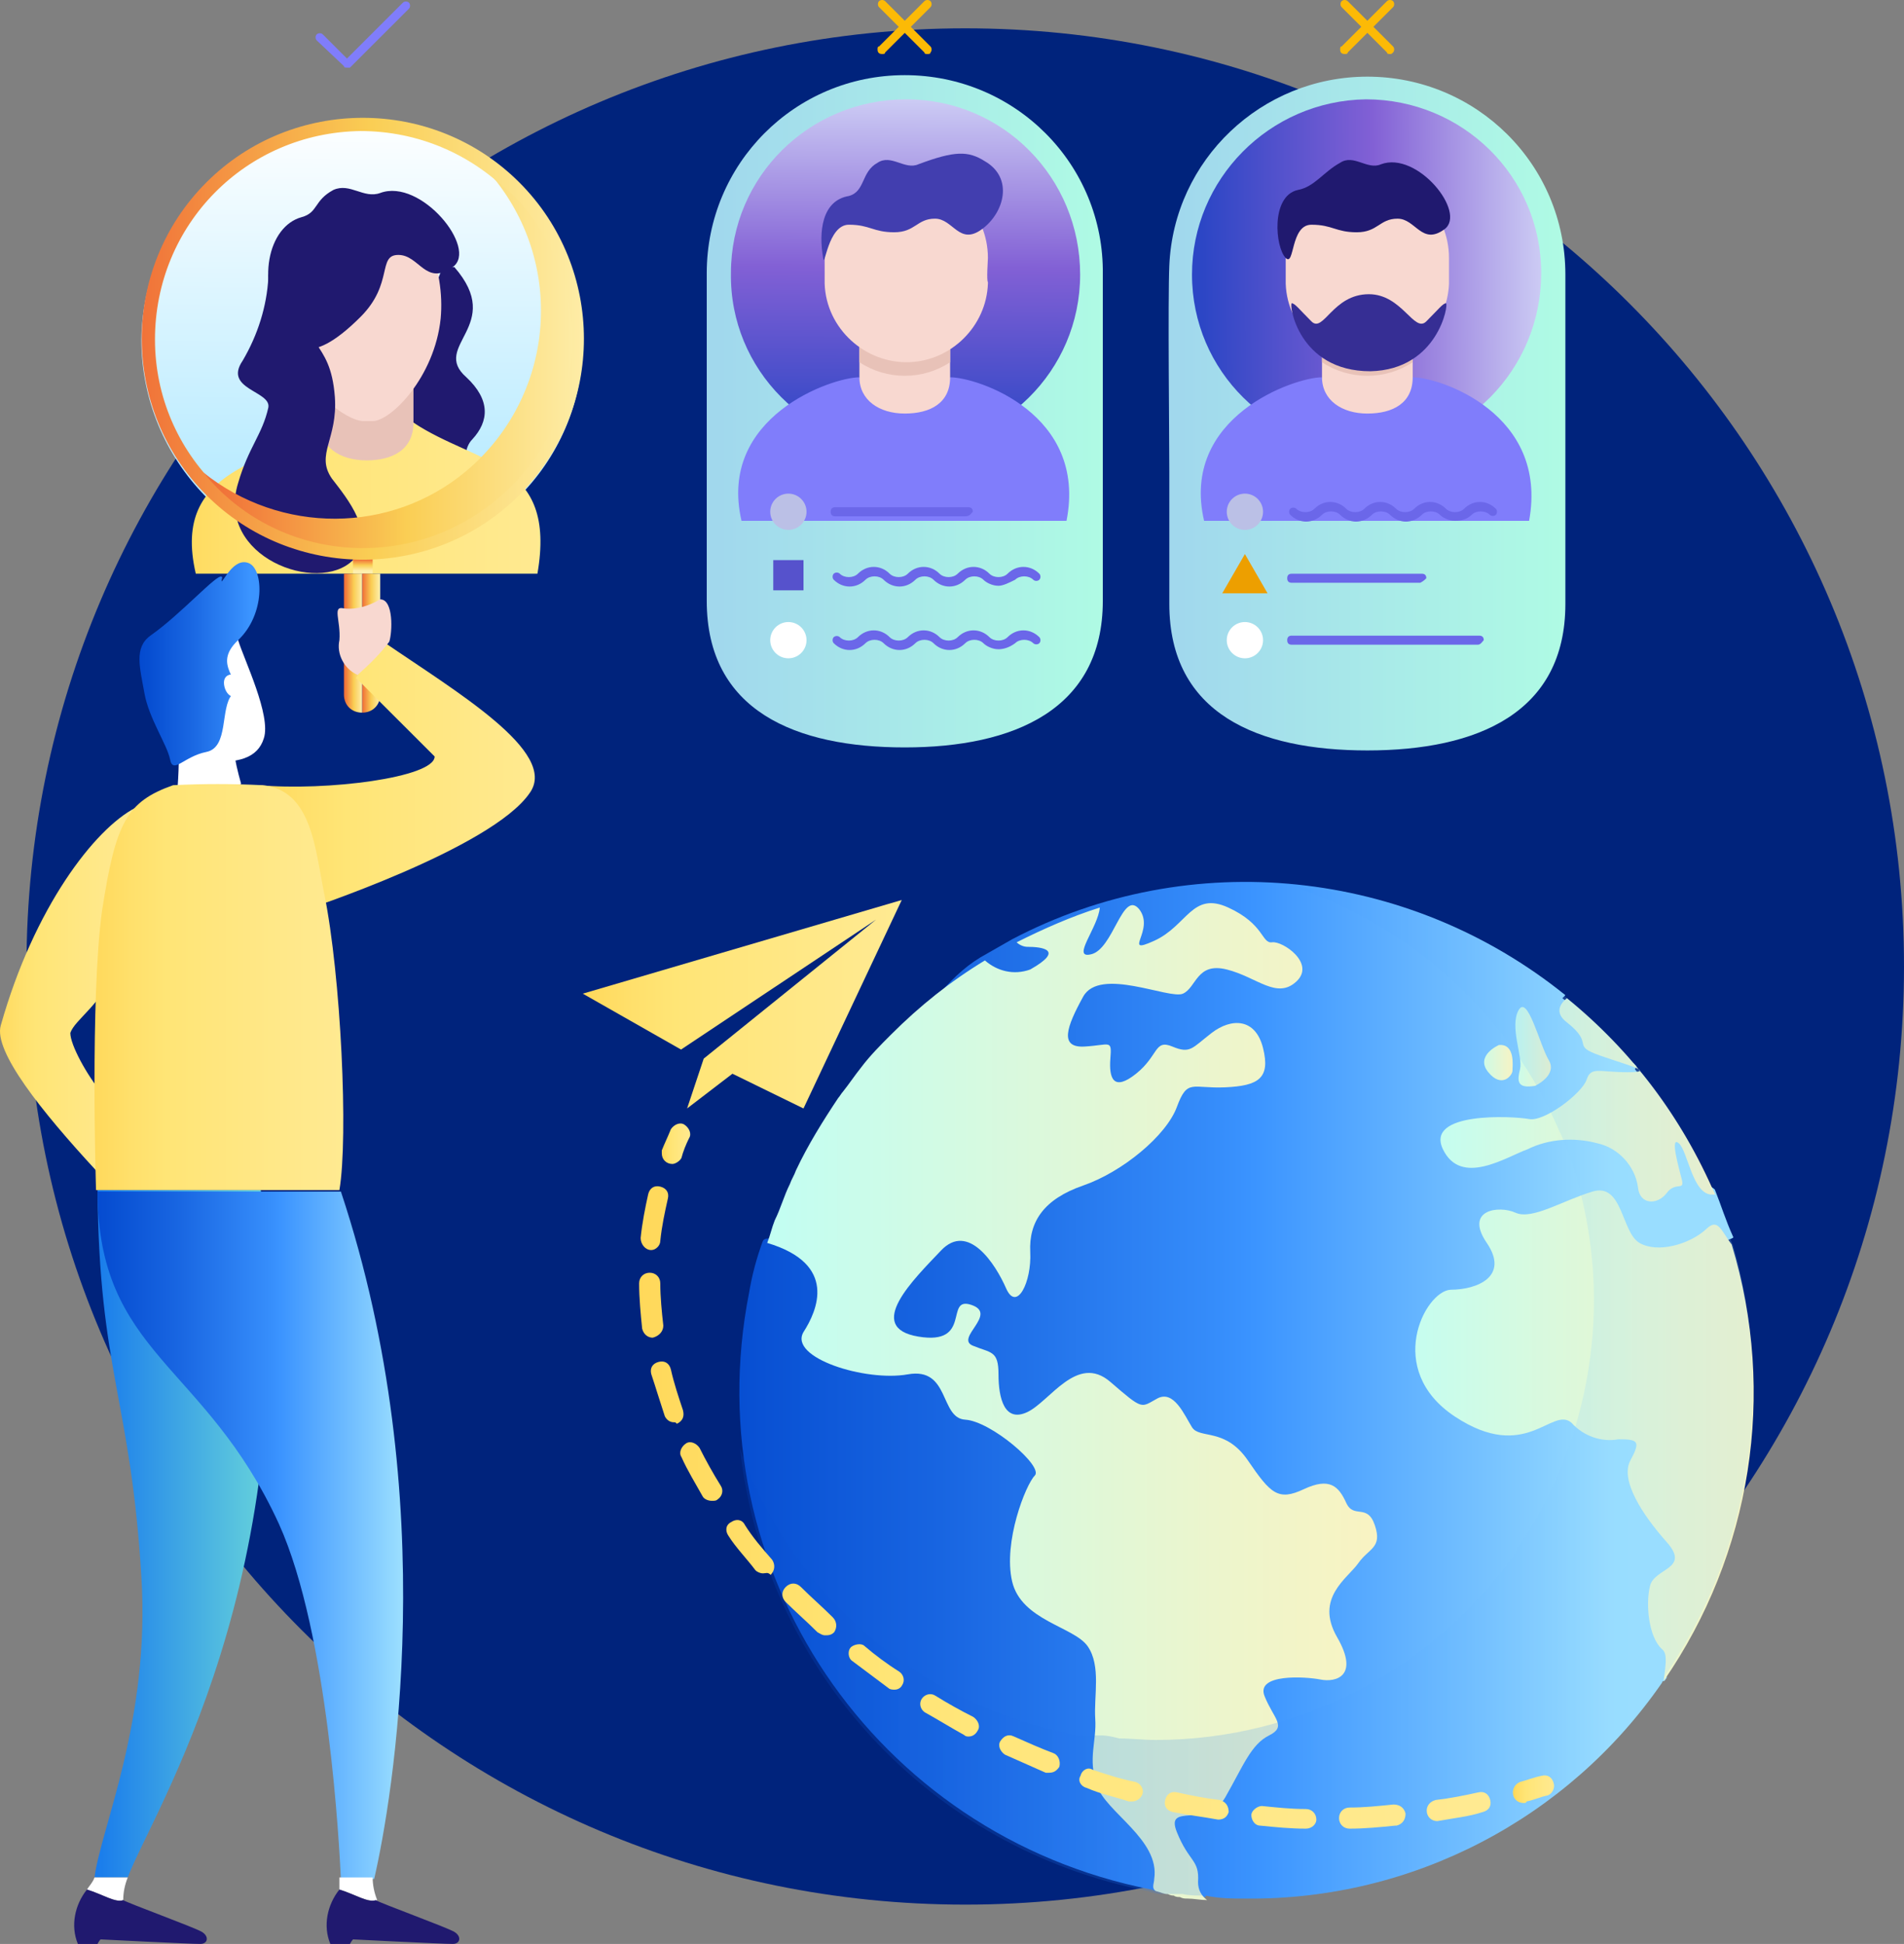 <?xml version="1.0" encoding="UTF-8"?> <svg xmlns="http://www.w3.org/2000/svg" xmlns:xlink="http://www.w3.org/1999/xlink" width="189px" height="193px" viewBox="0 0 189 193" version="1.1"><rect x="0" y="0" width="189" height="193" fill="#808080" stroke="none"/><title>people</title><defs><linearGradient x1="2.716%" y1="49.849%" x2="100.103%" y2="49.849%" id="linearGradient-1"><stop stop-color="#A1D8ED" offset="0%"></stop><stop stop-color="#AFFBE4" offset="100%"></stop></linearGradient><linearGradient x1="2.976%" y1="50.44%" x2="100.061%" y2="49.825%" id="linearGradient-2"><stop stop-color="#2C46C5" offset="0%"></stop><stop stop-color="#8260D5" offset="50.5%"></stop><stop stop-color="#CCCBF4" offset="100%"></stop></linearGradient><linearGradient x1="2.908%" y1="50.176%" x2="100.307%" y2="50.176%" id="linearGradient-3"><stop stop-color="#A1D8ED" offset="0%"></stop><stop stop-color="#AFFBE4" offset="100%"></stop></linearGradient><linearGradient x1="49.618%" y1="97.217%" x2="50.226%" y2="0.231%" id="linearGradient-4"><stop stop-color="#2C46C5" offset="0%"></stop><stop stop-color="#8260D5" offset="50.5%"></stop><stop stop-color="#CCCBF4" offset="100%"></stop></linearGradient><linearGradient x1="49.705%" y1="109.971%" x2="50.511%" y2="-18.485%" id="linearGradient-5"><stop stop-color="#A6E6FF" offset="0%"></stop><stop stop-color="#C0EDFF" offset="28.7%"></stop><stop stop-color="#FFFFFF" offset="86.7%"></stop></linearGradient><linearGradient x1="-10.284%" y1="49.989%" x2="118.676%" y2="49.989%" id="linearGradient-6"><stop stop-color="#1476ED" offset="4.8%"></stop><stop stop-color="#76E5D8" offset="84.6%"></stop></linearGradient><linearGradient x1="115.259%" y1="49.507%" x2="-15.323%" y2="49.507%" id="linearGradient-7"><stop stop-color="#FFEB97" offset="0%"></stop><stop stop-color="#FFE889" offset="31.1%"></stop><stop stop-color="#FFE576" offset="66%"></stop><stop stop-color="#FFE06C" offset="76.1%"></stop><stop stop-color="#FFD757" offset="90.8%"></stop></linearGradient><linearGradient x1="47.331%" y1="14.735%" x2="47.3%" y2="82.97%" id="linearGradient-8"><stop stop-color="#F06F38" offset="0%"></stop><stop stop-color="#FACE54" offset="50.5%"></stop><stop stop-color="#FEEFAE" offset="100%"></stop></linearGradient><linearGradient x1="1.742%" y1="49.82%" x2="99.475%" y2="49.82%" id="linearGradient-9"><stop stop-color="#F06F38" offset="0%"></stop><stop stop-color="#FACE54" offset="50.5%"></stop><stop stop-color="#FEEFAE" offset="100%"></stop></linearGradient><linearGradient x1="4.992%" y1="49.82%" x2="102.792%" y2="49.82%" id="linearGradient-10"><stop stop-color="#F06F38" offset="0%"></stop><stop stop-color="#FACE54" offset="50.5%"></stop><stop stop-color="#FEEFAE" offset="100%"></stop></linearGradient><linearGradient x1="2.705%" y1="50.043%" x2="99.814%" y2="50.043%" id="linearGradient-11"><stop stop-color="#F06F38" offset="0%"></stop><stop stop-color="#FACE54" offset="50.5%"></stop><stop stop-color="#FEEFAE" offset="100%"></stop></linearGradient><linearGradient x1="2.675%" y1="49.898%" x2="99.575%" y2="49.898%" id="linearGradient-12"><stop stop-color="#F06F38" offset="0%"></stop><stop stop-color="#FACE54" offset="50.5%"></stop><stop stop-color="#FEEFAE" offset="100%"></stop></linearGradient><linearGradient x1="115.312%" y1="49.9%" x2="-14.219%" y2="49.9%" id="linearGradient-13"><stop stop-color="#FFEB97" offset="0%"></stop><stop stop-color="#FFE889" offset="31.1%"></stop><stop stop-color="#FFE576" offset="66%"></stop><stop stop-color="#FFE06C" offset="76.1%"></stop><stop stop-color="#FFD757" offset="90.8%"></stop></linearGradient><linearGradient x1="-10.602%" y1="49.88%" x2="117.97%" y2="49.88%" id="linearGradient-14"><stop stop-color="#0044CC" offset="0%"></stop><stop stop-color="#064DD1" offset="9.9%"></stop><stop stop-color="#1865E1" offset="26%"></stop><stop stop-color="#358CFA" offset="46.2%"></stop><stop stop-color="#3B94FF" offset="49.4%"></stop><stop stop-color="#76C2FF" offset="66.6%"></stop><stop stop-color="#99DDFF" offset="76%"></stop></linearGradient><linearGradient x1="115.373%" y1="49.474%" x2="-15.355%" y2="49.474%" id="linearGradient-15"><stop stop-color="#FFEB97" offset="0%"></stop><stop stop-color="#FFE889" offset="31.1%"></stop><stop stop-color="#FFE576" offset="66%"></stop><stop stop-color="#FFE06C" offset="76.1%"></stop><stop stop-color="#FFD757" offset="90.8%"></stop></linearGradient><linearGradient x1="-9.404%" y1="49.837%" x2="118.839%" y2="49.837%" id="linearGradient-16"><stop stop-color="#0044CC" offset="0%"></stop><stop stop-color="#064DD1" offset="15.2%"></stop><stop stop-color="#1865E1" offset="39.9%"></stop><stop stop-color="#358CFA" offset="71%"></stop><stop stop-color="#3B94FF" offset="76%"></stop></linearGradient><linearGradient x1="115.309%" y1="49.902%" x2="-14.551%" y2="49.902%" id="linearGradient-17"><stop stop-color="#FFEB97" offset="0%"></stop><stop stop-color="#FFE889" offset="31.1%"></stop><stop stop-color="#FFE576" offset="66%"></stop><stop stop-color="#FFE06C" offset="76.1%"></stop><stop stop-color="#FFD757" offset="90.8%"></stop></linearGradient><linearGradient x1="-10.362%" y1="50.135%" x2="118.592%" y2="50.135%" id="linearGradient-18"><stop stop-color="#0044CC" offset="0%"></stop><stop stop-color="#064DD1" offset="9.9%"></stop><stop stop-color="#1865E1" offset="26%"></stop><stop stop-color="#358CFA" offset="46.2%"></stop><stop stop-color="#3B94FF" offset="49.4%"></stop><stop stop-color="#76C2FF" offset="66.6%"></stop><stop stop-color="#99DDFF" offset="76%"></stop></linearGradient><linearGradient x1="117.559%" y1="49.924%" x2="-28.286%" y2="49.924%" id="linearGradient-19"><stop stop-color="#FFF2BD" offset="3.6%"></stop><stop stop-color="#EDF5CC" offset="29.7%"></stop><stop stop-color="#C1FEF3" offset="81.4%"></stop><stop stop-color="#C0FFF4" offset="82.6%"></stop></linearGradient><linearGradient x1="118.516%" y1="49.653%" x2="-27.383%" y2="49.653%" id="linearGradient-20"><stop stop-color="#FFF2BD" offset="3.6%"></stop><stop stop-color="#EDF5CC" offset="29.7%"></stop><stop stop-color="#C1FEF3" offset="81.4%"></stop><stop stop-color="#C0FFF4" offset="82.6%"></stop></linearGradient><linearGradient x1="119.44%" y1="50.365%" x2="-27.517%" y2="50.365%" id="linearGradient-21"><stop stop-color="#FFF2BD" offset="3.6%"></stop><stop stop-color="#EDF5CC" offset="29.7%"></stop><stop stop-color="#C1FEF3" offset="81.4%"></stop><stop stop-color="#C0FFF4" offset="82.6%"></stop></linearGradient><linearGradient x1="119.409%" y1="49.382%" x2="-25.582%" y2="49.382%" id="linearGradient-22"><stop stop-color="#FFF2BD" offset="3.6%"></stop><stop stop-color="#EDF5CC" offset="29.7%"></stop><stop stop-color="#C1FEF3" offset="81.4%"></stop><stop stop-color="#C0FFF4" offset="82.6%"></stop></linearGradient><linearGradient x1="118.306%" y1="49.573%" x2="-27.177%" y2="49.573%" id="linearGradient-23"><stop stop-color="#FFF2BD" offset="3.6%"></stop><stop stop-color="#EDF5CC" offset="29.7%"></stop><stop stop-color="#C1FEF3" offset="81.4%"></stop><stop stop-color="#C0FFF4" offset="82.6%"></stop></linearGradient><linearGradient x1="-10.236%" y1="49.945%" x2="118.513%" y2="49.945%" id="linearGradient-24"><stop stop-color="#0044CC" offset="0%"></stop><stop stop-color="#064DD1" offset="9.9%"></stop><stop stop-color="#1865E1" offset="26%"></stop><stop stop-color="#358CFA" offset="46.2%"></stop><stop stop-color="#3B94FF" offset="49.4%"></stop><stop stop-color="#76C2FF" offset="66.6%"></stop><stop stop-color="#99DDFF" offset="76%"></stop></linearGradient><linearGradient x1="114.965%" y1="50.312%" x2="-15.012%" y2="50.312%" id="linearGradient-25"><stop stop-color="#FFEB97" offset="0%"></stop><stop stop-color="#FFE889" offset="31.1%"></stop><stop stop-color="#FFE576" offset="66%"></stop><stop stop-color="#FFE06C" offset="76.1%"></stop><stop stop-color="#FFD757" offset="90.8%"></stop></linearGradient><linearGradient x1="120.154%" y1="51.898%" x2="-11.97%" y2="51.898%" id="linearGradient-26"><stop stop-color="#FFEB97" offset="0%"></stop><stop stop-color="#FFE889" offset="31.1%"></stop><stop stop-color="#FFE576" offset="66%"></stop><stop stop-color="#FFE06C" offset="76.1%"></stop><stop stop-color="#FFD757" offset="90.8%"></stop></linearGradient><linearGradient x1="115.358%" y1="50.091%" x2="-15.026%" y2="50.091%" id="linearGradient-27"><stop stop-color="#FFEB97" offset="0%"></stop><stop stop-color="#FFE889" offset="31.1%"></stop><stop stop-color="#FFE576" offset="66%"></stop><stop stop-color="#FFE06C" offset="76.1%"></stop><stop stop-color="#FFD757" offset="90.8%"></stop></linearGradient><linearGradient x1="117.057%" y1="53.273%" x2="-13.096%" y2="53.273%" id="linearGradient-28"><stop stop-color="#FFEB97" offset="0%"></stop><stop stop-color="#FFE889" offset="31.1%"></stop><stop stop-color="#FFE576" offset="66%"></stop><stop stop-color="#FFE06C" offset="76.1%"></stop><stop stop-color="#FFD757" offset="90.8%"></stop></linearGradient></defs><g id="Careers-page" stroke="none" stroke-width="1" fill="none" fill-rule="evenodd"><g transform="translate(-878, -7928)" fill-rule="nonzero" id="Group-88"><g transform="translate(215, 7306)"><g id="Group-57" transform="translate(0, 293.391)"><g id="people" transform="translate(663, 328.609)"><path d="M95.814,189.097 C147.28,189.097 189,147.396 189,95.955 C189,44.514 147.28,2.812 95.814,2.812 C44.349,2.812 2.629,44.514 2.629,95.955 C2.629,147.396 44.349,189.097 95.814,189.097 Z" id="Path" fill="#00237C"></path><path d="M137.981,5.362 C137.83,5.362 137.68,5.362 137.68,5.212 L133.179,0.712 C133.029,0.562 133.029,0.262 133.179,0.112 C133.329,-0.037 133.629,-0.037 133.779,0.112 L138.281,4.612 C138.431,4.762 138.431,5.062 138.281,5.212 C138.131,5.362 138.131,5.362 137.981,5.362 Z" id="Path" fill="#FCBA06"></path><path d="M133.479,5.362 C133.179,5.362 133.029,5.212 133.029,4.912 C133.029,4.762 133.029,4.612 133.179,4.612 L137.68,0.112 C137.83,-0.037 138.131,-0.037 138.281,0.112 C138.431,0.262 138.431,0.562 138.281,0.712 L133.779,5.212 C133.779,5.362 133.629,5.362 133.479,5.362 Z" id="Path" fill="#FCBA06"></path><path d="M155.387,27.259 C155.387,16.31 146.534,7.611 135.73,7.611 C125.226,7.611 116.523,15.86 116.072,26.359 C115.922,29.659 116.072,43.908 116.072,46.758 L116.072,59.957 C116.072,70.906 124.926,74.506 135.73,74.506 C146.684,74.506 155.387,70.756 155.387,59.957 L155.387,27.259 Z" id="Path" fill="url(#linearGradient-1)"></path><path d="M135.58,9.861 C145.183,9.861 152.986,17.51 152.986,27.109 C152.986,36.709 145.333,44.508 135.73,44.508 C126.126,44.508 118.323,36.859 118.323,27.259 C118.323,17.81 125.976,10.011 135.58,9.861 Z" id="Path" fill="url(#linearGradient-2)"></path><polygon id="Path" fill="#F8D8D0" points="131.228 37.46 131.228 31.31 140.231 31.31 140.231 37.46 142.032 39.409 135.88 42.409 130.178 39.409"></polygon><path d="M131.228,35.96 C133.929,37.76 137.53,37.76 140.231,35.96 L140.231,31.31 L131.228,31.31 L131.228,35.96 Z" id="Path" fill="#E8C2B8"></path><path d="M143.833,25.612 C143.833,21.112 140.231,17.512 135.73,17.512 C131.228,17.512 127.626,21.112 127.626,25.612 L127.626,28.162 C127.776,32.661 131.678,36.111 136.03,35.961 C140.231,35.811 143.683,32.361 143.833,28.162 L143.833,28.012 C143.833,27.862 143.833,25.762 143.833,25.612 Z" id="Path" fill="#F8D8D0"></path><path d="M127.627,25.611 C128.527,26.511 128.077,22.311 130.178,22.311 C132.278,22.311 132.578,23.061 134.679,23.061 C136.78,23.061 136.93,21.711 138.731,21.711 C140.532,21.711 141.132,24.411 143.383,22.761 C145.633,21.111 140.682,14.961 137.08,16.311 C135.73,16.911 134.379,15.261 133.029,16.161 C131.378,17.061 130.478,18.561 128.827,18.861 C126.126,19.461 126.576,24.561 127.627,25.611 Z" id="Path" fill="#20196F"></path><path d="M140.231,37.459 C140.231,40.009 138.281,41.059 135.73,41.059 C133.179,41.059 131.228,39.709 131.228,37.459 C128.527,37.459 117.123,41.359 119.524,51.708 L151.786,51.708 C153.737,41.059 142.932,37.459 140.231,37.459 Z" id="Path" fill="#807DFB"></path><path d="M143.533,30.11 C143.233,30.11 142.782,30.71 141.582,31.909 C140.381,33.109 139.181,29.21 135.88,29.21 C132.278,29.21 131.378,33.109 130.178,31.909 C128.977,30.71 128.527,30.11 128.227,30.11 C127.927,30.11 128.827,36.859 136.03,36.859 C142.782,36.709 143.833,30.11 143.533,30.11 Z" id="Path" fill="#362E94"></path><path d="M123.575,52.61 C124.569,52.61 125.376,51.804 125.376,50.81 C125.376,49.816 124.569,49.01 123.575,49.01 C122.58,49.01 121.774,49.816 121.774,50.81 C121.774,51.804 122.58,52.61 123.575,52.61 Z" id="Path" fill="#BBC0E6"></path><path d="M123.575,65.359 C124.569,65.359 125.376,64.553 125.376,63.559 C125.376,62.565 124.569,61.759 123.575,61.759 C122.58,61.759 121.774,62.565 121.774,63.559 C121.774,64.553 122.58,65.359 123.575,65.359 Z" id="Path" fill="#FFFFFF"></path><path d="M144.433,51.711 C143.833,51.711 143.233,51.411 142.932,51.111 C142.482,50.661 141.582,50.661 141.132,51.111 C140.231,52.011 138.881,52.011 137.981,51.111 C137.53,50.661 136.63,50.661 136.18,51.111 C135.28,52.011 133.929,52.011 133.029,51.111 C132.578,50.661 131.678,50.661 131.228,51.111 C130.328,52.011 128.977,52.011 128.077,51.111 C127.927,50.961 127.927,50.661 128.077,50.511 C128.227,50.361 128.527,50.361 128.677,50.511 C129.127,50.961 130.028,50.961 130.478,50.511 C131.378,49.611 132.729,49.611 133.629,50.511 C134.079,50.961 134.979,50.961 135.43,50.511 C136.33,49.611 137.68,49.611 138.581,50.511 C139.031,50.961 139.931,50.961 140.381,50.511 C141.282,49.611 142.632,49.611 143.533,50.511 C143.983,50.961 144.883,50.961 145.333,50.511 C146.234,49.611 147.584,49.611 148.485,50.511 C148.635,50.661 148.635,50.961 148.485,51.111 C148.334,51.261 148.034,51.261 147.884,51.111 C147.434,50.661 146.534,50.661 146.084,51.111 C145.633,51.561 145.033,51.711 144.433,51.711 Z" id="Path" fill="#6B67E9"></path><polygon id="Path" fill="#ED9F00" points="121.324 58.909 123.575 55.009 125.826 58.909"></polygon><path d="M140.982,57.86 L128.227,57.86 C127.927,57.86 127.776,57.71 127.776,57.41 C127.776,57.11 127.927,56.961 128.227,56.961 C128.227,56.961 128.227,56.961 128.377,56.961 L141.132,56.961 C141.432,56.961 141.582,57.11 141.582,57.41 C141.432,57.56 141.282,57.71 140.982,57.86 Z" id="Path" fill="#6B67E9"></path><path d="M146.684,64.009 L128.227,64.009 C127.927,64.009 127.776,63.859 127.776,63.559 C127.776,63.259 127.927,63.109 128.227,63.109 C128.227,63.109 128.227,63.109 128.377,63.109 L146.834,63.109 C147.134,63.109 147.284,63.259 147.284,63.559 C147.134,63.709 146.984,64.009 146.684,64.009 Z" id="Path" fill="#6B67E9"></path><path d="M92.063,5.362 C91.913,5.362 91.762,5.362 91.762,5.212 L87.261,0.712 C87.111,0.562 87.111,0.262 87.261,0.112 C87.411,-0.037 87.711,-0.037 87.861,0.112 L92.363,4.612 C92.513,4.762 92.513,5.062 92.363,5.212 C92.363,5.362 92.213,5.362 92.063,5.362 Z" id="Path" fill="#FCBA06"></path><path d="M87.561,5.362 C87.261,5.362 87.111,5.212 87.111,4.912 C87.111,4.762 87.111,4.612 87.261,4.612 L91.763,0.112 C91.913,-0.037 92.213,-0.037 92.363,0.112 C92.513,0.262 92.513,0.562 92.363,0.712 L87.861,5.212 C87.861,5.362 87.711,5.362 87.561,5.362 Z" id="Path" fill="#FCBA06"></path><path d="M89.812,7.461 C78.858,7.461 70.155,16.311 70.155,27.11 L70.155,59.657 C70.155,70.606 79.008,74.206 89.812,74.206 C100.616,74.206 109.47,70.456 109.47,59.657 L109.47,27.26 C109.62,16.311 100.766,7.461 89.812,7.461 Z" id="Path" fill="url(#linearGradient-3)"></path><path d="M72.556,27.109 C72.556,17.51 80.359,9.861 89.962,9.861 C99.566,9.861 107.219,17.66 107.219,27.259 C107.219,36.859 99.416,44.508 89.812,44.508 C80.209,44.508 72.406,36.709 72.556,27.109 Z" id="Path" fill="url(#linearGradient-4)"></path><polygon id="Path" fill="#F8D8D0" points="85.31 37.46 85.31 31.31 94.314 31.31 94.314 37.46 96.114 39.409 89.962 42.409 84.26 39.409"></polygon><path d="M85.311,35.96 C88.012,37.76 91.613,37.76 94.314,35.96 L94.314,31.31 L85.311,31.31 L85.311,35.96 Z" id="Path" fill="#E8C2B8"></path><path d="M98.065,25.609 C98.065,21.109 94.464,17.509 89.962,17.509 C85.46,17.509 81.859,21.109 81.859,25.609 L81.859,28.159 C82.009,32.658 85.91,36.108 90.262,35.958 C94.464,35.808 97.915,32.358 98.065,28.159 L98.065,28.009 C97.915,27.859 98.065,25.759 98.065,25.609 Z" id="Path" fill="#F8D8D0"></path><path d="M81.709,25.609 C81.859,26.809 82.159,22.31 84.26,22.31 C86.361,22.31 86.661,23.06 88.762,23.06 C90.862,23.06 91.012,21.71 92.813,21.71 C94.614,21.71 95.214,24.41 97.465,22.76 C99.716,21.11 100.616,17.66 97.765,16.01 C96.114,14.96 94.764,14.96 91.163,16.31 C89.812,16.91 88.462,15.26 87.111,16.16 C85.46,17.06 85.911,19.01 84.26,19.46 C81.559,19.91 81.259,23.06 81.709,25.609 Z" id="Path" fill="#423EAF"></path><path d="M94.314,37.459 C94.314,40.009 92.363,41.059 89.812,41.059 C87.261,41.059 85.31,39.709 85.31,37.459 C82.609,37.459 71.205,41.359 73.606,51.708 L105.868,51.708 C107.969,41.059 97.015,37.459 94.314,37.459 Z" id="Path" fill="#807DFB"></path><polygon id="Path" fill="#5652CC" points="79.759 55.61 76.758 55.61 76.758 58.61 79.759 58.61"></polygon><path d="M78.258,52.61 C79.252,52.61 80.059,51.804 80.059,50.81 C80.059,49.816 79.252,49.01 78.258,49.01 C77.264,49.01 76.457,49.816 76.457,50.81 C76.457,51.804 77.264,52.61 78.258,52.61 Z" id="Path" fill="#BBC0E6"></path><path d="M78.258,65.359 C79.252,65.359 80.059,64.553 80.059,63.559 C80.059,62.565 79.252,61.759 78.258,61.759 C77.264,61.759 76.457,62.565 76.457,63.559 C76.457,64.553 77.264,65.359 78.258,65.359 Z" id="Path" fill="#FFFFFF"></path><path d="M99.116,58.159 C98.516,58.159 97.916,57.859 97.615,57.559 C97.165,57.109 96.265,57.109 95.815,57.559 C94.914,58.459 93.564,58.459 92.664,57.559 C92.213,57.109 91.313,57.109 90.863,57.559 C89.963,58.459 88.612,58.459 87.712,57.559 C87.261,57.109 86.361,57.109 85.911,57.559 C85.011,58.459 83.66,58.459 82.76,57.559 C82.61,57.409 82.61,57.109 82.76,56.959 C82.91,56.809 83.21,56.809 83.36,56.959 C83.81,57.409 84.711,57.409 85.161,56.959 C86.061,56.059 87.412,56.059 88.312,56.959 C88.762,57.409 89.662,57.409 90.113,56.959 C91.013,56.059 92.363,56.059 93.264,56.959 C93.714,57.409 94.614,57.409 95.064,56.959 C95.965,56.059 97.315,56.059 98.216,56.959 C98.666,57.409 99.566,57.409 100.016,56.959 C100.917,56.059 102.267,56.059 103.168,56.959 C103.318,57.109 103.318,57.409 103.168,57.559 C103.018,57.709 102.717,57.709 102.567,57.559 C102.117,57.109 101.217,57.109 100.767,57.559 C100.166,57.859 99.566,58.159 99.116,58.159 Z" id="Path" fill="#6B67E9"></path><path d="M99.116,64.46 C98.516,64.46 97.916,64.16 97.615,63.86 C97.165,63.41 96.265,63.41 95.815,63.86 C94.914,64.76 93.564,64.76 92.664,63.86 C92.213,63.41 91.313,63.41 90.863,63.86 C89.963,64.76 88.612,64.76 87.712,63.86 C87.261,63.41 86.361,63.41 85.911,63.86 C85.011,64.76 83.66,64.76 82.76,63.86 C82.61,63.71 82.61,63.41 82.76,63.26 C82.91,63.11 83.21,63.11 83.36,63.26 C83.81,63.71 84.711,63.71 85.161,63.26 C86.061,62.36 87.412,62.36 88.312,63.26 C88.762,63.71 89.662,63.71 90.113,63.26 C91.013,62.36 92.363,62.36 93.264,63.26 C93.714,63.71 94.614,63.71 95.064,63.26 C95.965,62.36 97.315,62.36 98.216,63.26 C98.666,63.71 99.566,63.71 100.016,63.26 C100.917,62.36 102.267,62.36 103.168,63.26 C103.318,63.41 103.318,63.71 103.168,63.86 C103.018,64.01 102.717,64.01 102.567,63.86 C102.117,63.41 101.217,63.41 100.767,63.86 C100.166,64.31 99.566,64.46 99.116,64.46 Z" id="Path" fill="#6B67E9"></path><path d="M95.815,51.26 L82.91,51.26 C82.61,51.26 82.46,51.11 82.46,50.81 C82.46,50.51 82.61,50.36 82.91,50.36 C82.91,50.36 82.91,50.36 83.06,50.36 L96.115,50.36 C96.415,50.36 96.565,50.51 96.565,50.81 C96.415,50.96 96.265,51.26 95.815,51.26 C95.965,51.26 95.965,51.26 95.815,51.26 Z" id="Path" fill="#6B67E9"></path><path d="M14.033,33.709 C14.183,21.71 23.936,11.961 36.091,11.961 C48.246,11.961 57.849,21.86 57.849,34.009 C57.849,46.158 47.946,55.758 35.791,55.758 C23.636,55.758 14.033,45.708 14.033,33.709 Z" id="Path" fill="url(#linearGradient-5)"></path><path d="M9.681,118.154 C9.831,136.153 12.982,139.003 14.033,156.551 C14.933,170.8 9.981,181.599 9.381,186.399 L12.682,186.399 C15.083,179.95 30.389,156.701 25.887,118.154 L9.681,118.154 Z" id="Path" fill="url(#linearGradient-6)"></path><path d="M8.63,187.599 C8.931,187.149 9.231,186.849 9.381,186.399 L12.682,186.399 C12.382,187.149 12.232,187.899 12.232,188.649 C11.482,188.949 10.131,188.049 8.63,187.599 Z" id="Path" fill="#FFFFFF"></path><path d="M8.631,187.6 C10.131,188.05 11.482,188.95 12.232,188.65 C12.682,188.95 19.285,191.35 20.035,191.8 C20.785,192.25 20.635,193 19.885,193 C18.835,193 9.981,192.55 9.981,192.55 C9.831,192.7 9.681,193 9.681,193 L7.73,193 C6.98,191.2 7.43,189.1 8.631,187.6 Z" id="Path" fill="#20196F"></path><path d="M45.095,26.509 C50.197,32.358 42.694,34.308 46.295,37.458 C48.696,39.708 48.546,41.808 46.895,43.607 C45.245,45.257 47.045,49.157 47.045,49.157 L39.693,46.157 L40.293,35.658 L43.894,26.659 L45.095,26.509 Z" id="Path" fill="#20196F"></path><path d="M31.59,41.959 C30.239,43.309 34.14,46.458 36.091,46.458 C38.042,46.458 42.994,43.909 41.043,41.959 L41.043,36.709 L31.59,36.709 L31.59,41.959 Z" id="Path" fill="#E8C2B8"></path><path d="M41.043,41.959 C41.043,44.658 38.942,45.708 36.391,45.708 C33.69,45.708 31.739,44.358 31.739,41.959 C27.388,46.308 16.884,46.008 19.435,56.958 L53.348,56.958 C55.298,45.708 47.345,46.158 41.043,41.959 Z" id="Path" fill="url(#linearGradient-7)"></path><path d="M36.992,20.36 C36.842,20.36 36.691,20.36 36.541,20.36 C36.391,20.36 36.241,20.36 36.091,20.36 C30.989,20.36 27.688,24.71 27.688,29.959 C27.838,31.159 28.138,32.209 28.438,33.259 C30.089,38.808 34.441,41.808 36.091,41.808 C36.241,41.808 36.391,41.808 36.541,41.808 C36.691,41.808 36.842,41.808 36.992,41.808 C38.792,41.808 43.144,37.459 43.744,31.609 C44.194,26.809 42.094,20.36 36.992,20.36 Z" id="Path" fill="#F8D8D0"></path><path d="M28.288,32.809 C29.038,34.009 30.389,36.859 35.791,31.459 C39.092,28.159 37.441,25.31 39.542,25.31 C41.643,25.31 42.243,28.459 44.944,26.51 C47.495,24.71 41.793,17.66 37.742,19.16 C36.091,19.76 34.741,18.11 33.09,18.86 C31.139,19.91 31.589,21.11 29.939,21.56 C26.637,22.46 25.287,28.009 28.288,32.809 Z" id="Path" fill="#20196F"></path><path d="M30.239,28.611 C29.789,34.91 32.79,33.41 33.24,39.41 C33.54,43.609 31.289,45.109 32.94,47.509 C34.44,49.459 37.442,53.059 35.041,55.609 C31.589,59.058 21.385,55.309 23.636,47.959 C24.687,44.359 26.037,43.159 26.637,40.46 C26.938,38.81 22.136,38.66 24.087,35.81 C25.587,33.26 26.487,30.41 26.637,27.561 C26.637,25.311 30.239,28.611 30.239,28.611 Z" id="Path" fill="#20196F"></path><path d="M34.441,6.711 C34.291,6.711 34.141,6.711 34.141,6.561 L31.44,4.012 C31.29,3.862 31.29,3.562 31.44,3.412 C31.59,3.262 31.89,3.262 32.04,3.412 L34.441,5.811 L39.993,0.262 C40.143,0.112 40.443,0.112 40.593,0.262 C40.743,0.412 40.743,0.712 40.593,0.862 L34.741,6.711 C34.591,6.711 34.441,6.711 34.441,6.711 Z" id="Path" fill="#807DFB"></path><polygon id="Path" fill="url(#linearGradient-8)" points="36.992 55.305 35.041 55.305 35.041 56.955 36.992 56.955"></polygon><path d="M37.743,68.954 L37.743,56.955 L35.942,56.955 L35.942,70.754 C36.992,70.754 37.743,70.004 37.743,68.954 Z" id="Path" fill="url(#linearGradient-9)"></path><path d="M34.141,56.955 L34.141,68.954 C34.141,70.004 34.891,70.754 35.942,70.754 L35.942,56.955 L34.141,56.955 Z" id="Path" fill="url(#linearGradient-10)"></path><path d="M51.548,18.109 C42.994,9.56 29.039,9.56 20.486,18.109 C11.932,26.659 11.932,40.608 20.486,49.157 C29.039,57.706 42.994,57.706 51.548,49.157 C60.101,40.608 60.101,26.659 51.548,18.109 Z M36.092,54.257 C24.687,54.257 15.384,45.107 15.384,33.708 C15.384,22.309 24.387,13.16 35.792,13.01 C47.196,13.01 56.499,22.159 56.499,33.558 C56.65,44.957 47.496,54.257 36.092,54.257 Z" id="Shape" fill="url(#linearGradient-11)"></path><path d="M48.997,17.659 C56.2,26.508 54.999,39.407 46.296,46.757 C38.793,53.056 27.839,53.056 20.186,46.907 C27.389,55.756 40.444,56.956 49.297,49.606 C58.15,42.257 59.351,29.358 51.998,20.509 C51.098,19.459 50.047,18.559 48.997,17.659 Z" id="Path" fill="url(#linearGradient-12)"></path><path d="M10.131,108.554 C8.631,106.754 6.98,103.754 6.98,102.554 C7.43,101.204 10.131,99.704 11.482,96.104 C13.583,90.405 13.433,80.206 13.433,80.206 C9.381,82.306 3.379,90.105 0.078,101.804 C-0.673,104.354 4.129,110.353 9.531,116.203 C9.681,114.853 9.981,110.653 10.131,108.554 Z" id="Path" fill="url(#linearGradient-13)"></path><path d="M9.681,118.154 C9.681,134.503 20.335,135.253 27.688,151.302 C32.64,162.251 33.69,183.549 33.84,186.549 L37.142,186.549 C38.942,178.75 44.044,149.052 33.84,118.304 L9.681,118.304 L9.681,118.154 Z" id="Path" fill="url(#linearGradient-14)"></path><path d="M33.69,187.599 C33.69,186.999 33.69,186.399 33.69,186.399 L36.992,186.399 C36.992,187.149 37.142,187.899 37.442,188.649 C36.541,188.949 35.191,188.049 33.69,187.599 Z" id="Path" fill="#FFFFFF"></path><path d="M33.691,187.6 C35.191,188.05 36.542,188.95 37.292,188.65 C37.742,188.95 44.345,191.35 45.095,191.8 C45.845,192.25 45.695,193 44.945,193 C43.895,193 35.041,192.55 35.041,192.55 C34.891,192.7 34.741,193 34.741,193 L32.79,193 C32.04,191.2 32.49,189.1 33.691,187.6 Z" id="Path" fill="#20196F"></path><path d="M25.738,77.956 C32.34,78.556 43.144,77.206 43.144,75.106 C41.794,73.756 35.341,67.307 35.341,67.307 C36.842,65.357 38.042,63.707 38.042,63.707 C45.245,68.657 55.449,74.656 52.598,78.706 C48.846,84.256 30.089,90.405 30.089,90.405 L25.738,77.956 Z" id="Path" fill="url(#linearGradient-15)"></path><path d="M35.491,67.006 C34.141,66.406 33.39,64.906 33.691,63.556 C33.841,61.606 32.94,60.106 34.141,60.406 C35.491,60.556 36.692,60.106 37.742,59.506 C39.093,59.506 38.943,62.806 38.643,63.706 C37.742,64.906 36.692,65.956 35.491,67.006 Z" id="Path" fill="#F8D8D0"></path><path d="M23.637,63.557 C24.237,65.507 26.938,71.057 26.188,73.306 C25.587,75.256 23.637,75.856 20.335,75.556 C17.034,75.106 15.684,69.407 14.933,67.907 C13.733,65.357 22.286,59.507 23.637,63.557 Z" id="Path" fill="#FFFFFF"></path><path d="M23.336,75.256 C23.486,76.306 23.936,77.806 23.936,77.806 C23.486,78.406 17.034,79.156 17.634,78.106 C17.784,76.006 17.784,73.906 17.784,71.956 L23.336,75.256 Z" id="Path" fill="#FFFFFF"></path><path d="M14.933,63.106 C17.934,61.006 21.536,56.957 21.986,57.257 C22.136,57.257 21.986,57.557 21.986,57.707 C22.136,57.857 23.186,55.307 24.687,55.907 C26.187,56.507 26.337,61.006 23.636,63.556 C20.935,66.106 24.237,67.456 23.036,68.956 C21.836,70.306 22.736,74.205 20.485,74.655 C18.234,75.105 17.184,76.905 16.884,75.405 C16.584,73.905 14.783,71.355 14.333,68.806 C13.883,66.256 13.282,64.306 14.933,63.106 Z" id="Path" fill="url(#linearGradient-16)"></path><path d="M22.286,68.205 C22.136,67.605 22.286,67.155 22.736,67.005 C23.036,66.855 23.486,67.305 23.636,67.905 C23.786,68.505 23.636,68.955 23.186,69.105 C22.886,69.255 22.436,68.805 22.286,68.205 Z" id="Path" fill="#FFFFFF"></path><path d="M17.184,77.957 C12.533,79.607 11.482,81.707 10.132,90.406 C8.931,99.105 9.532,118.154 9.532,118.154 L33.691,118.154 C34.591,112.904 33.841,96.856 32.19,88.756 C31.29,84.407 30.99,78.407 26.038,77.957 C23.037,77.807 20.186,77.807 17.184,77.957 Z" id="Path" fill="url(#linearGradient-17)"></path><path d="M173.094,138.251 C173.094,148.75 170.843,157.6 165.441,165.549 C165.441,165.549 165.441,166.449 165.441,166.599 C165.291,166.749 165.291,166.899 165.141,166.899 C165.141,166.899 164.991,166.899 164.991,167.049 C155.687,180.548 140.231,188.647 123.725,188.497 C122.374,188.497 121.024,188.497 119.673,188.197 L119.673,188.347 C119.073,188.347 118.323,188.197 117.723,188.197 C117.422,188.197 117.272,188.197 116.972,188.197 C116.822,188.197 116.522,188.197 116.372,188.047 C116.222,188.047 116.072,188.047 115.772,187.897 L115.622,187.897 C115.172,187.897 114.721,187.747 114.271,187.597 C86.811,182.198 68.954,155.8 74.356,128.353 C74.656,126.553 75.106,124.903 75.706,123.253 C76.007,122.503 77.507,123.553 77.657,122.803 L77.507,121.603 C78.107,120.403 78.257,119.053 78.858,117.854 C79.008,117.404 79.308,116.954 79.458,116.504 C80.658,114.104 82.159,111.854 83.81,109.754 C83.96,109.604 83.96,109.154 84.11,108.854 C84.71,108.104 86.21,107.954 86.811,107.204 C87.711,106.004 88.161,104.505 89.212,103.455 C91.913,100.605 93.863,97.155 97.315,95.055 C98.365,94.455 99.416,93.855 100.466,93.255 C118.173,83.956 139.781,86.206 155.387,98.805 L155.087,99.105 C157.488,100.905 159.739,103.155 161.69,105.405 L162.14,105.555 L162.44,105.854 L162.29,106.154 C164.991,109.604 167.392,113.354 169.192,117.404 C169.343,117.554 170.243,118.004 170.243,118.154 C170.843,119.653 171.293,121.153 172.044,122.803 C172.194,122.953 171.293,123.103 171.293,123.253 L170.843,123.553 L170.243,124.003 C171.443,128.953 173.094,133.152 173.094,138.251 Z" id="Path" fill="url(#linearGradient-18)"></path><path d="M134.829,155.2 C133.779,156.7 130.478,158.65 132.729,162.549 C134.979,166.449 132.578,167.049 131.078,166.749 C129.577,166.449 124.625,166.149 125.526,168.399 C126.426,170.649 127.777,171.399 125.976,172.299 C124.175,173.199 123.425,175.298 121.624,178.448 C119.824,181.598 115.622,178.898 116.822,181.898 C118.023,184.898 119.073,184.598 118.923,186.847 C118.923,187.597 119.223,188.197 119.824,188.647 C119.223,188.647 118.473,188.497 117.873,188.497 C117.573,188.497 117.423,188.497 117.123,188.347 C116.973,188.347 116.672,188.347 116.522,188.197 C116.372,188.197 116.222,188.197 115.922,188.047 C115.472,188.047 115.322,187.897 114.722,187.747 C114.271,187.447 114.572,186.997 114.572,186.547 C115.172,182.648 109.77,179.948 108.869,177.248 C107.969,174.548 108.869,172.899 108.719,170.649 C108.569,168.399 109.32,165.399 107.969,163.449 C106.619,161.499 101.367,160.899 100.466,157 C99.566,153.1 101.817,147.401 102.717,146.501 C103.617,145.601 98.365,141.101 95.814,140.951 C93.263,140.801 94.314,135.701 90.112,136.451 C85.911,137.201 78.258,134.801 79.758,132.252 C81.109,130.152 83.21,125.502 76.157,123.402 C76.457,122.652 76.607,121.902 76.907,121.152 C77.507,119.952 77.808,118.752 78.408,117.553 C78.558,117.103 78.858,116.653 79.008,116.203 C80.209,113.653 81.709,111.253 83.21,109.003 C83.36,108.853 83.51,108.553 83.66,108.403 C84.26,107.653 84.86,106.753 85.461,106.003 C86.361,104.804 87.411,103.754 88.462,102.704 C91.313,99.854 94.314,97.454 97.765,95.354 C98.966,96.404 100.616,96.854 102.267,96.254 C105.718,94.304 103.467,94.004 101.967,94.004 C101.667,94.004 101.217,93.854 100.916,93.554 C103.617,92.204 106.318,91.005 109.17,90.105 C109.019,92.054 106.318,95.204 108.269,94.754 C110.52,94.304 111.42,88.305 113.071,90.255 C114.722,92.354 111.27,94.904 114.572,93.404 C117.873,91.905 118.323,88.455 121.924,90.105 C125.526,91.755 125.226,93.704 126.276,93.554 C127.326,93.404 130.628,95.654 128.677,97.454 C126.726,99.254 124.776,97.004 121.774,96.254 C118.773,95.504 118.773,98.054 117.423,98.654 C116.072,99.254 109.17,95.954 107.519,98.954 C105.868,101.954 105.118,104.054 107.669,103.904 C110.22,103.754 110.37,103.154 110.22,105.103 C110.07,107.053 110.52,108.403 112.771,106.603 C115.022,104.804 114.572,103.154 116.372,103.904 C118.173,104.654 118.323,104.054 120.274,102.554 C122.225,101.054 124.625,101.054 125.376,104.054 C126.126,107.053 124.926,107.803 121.624,107.953 C118.323,108.103 117.873,107.053 116.822,109.903 C115.772,112.753 111.42,116.353 107.519,117.703 C103.617,119.052 102.117,121.302 102.267,124.302 C102.417,127.302 100.916,130.302 99.866,127.902 C98.816,125.502 96.115,121.302 93.414,124.152 C90.713,127.002 85.761,131.802 91.163,132.702 C96.565,133.602 93.714,128.652 96.415,129.552 C99.116,130.452 94.764,132.852 96.565,133.602 C98.365,134.352 99.116,134.052 99.116,136.451 C99.116,138.851 99.716,141.251 101.967,140.201 C104.218,139.151 106.919,134.352 110.22,137.201 C113.521,140.051 113.221,139.751 114.872,138.851 C116.522,137.951 117.573,140.501 118.323,141.701 C119.073,142.901 121.624,141.701 123.875,145.001 C126.126,148.3 126.876,149.05 129.427,147.85 C131.978,146.651 132.879,147.551 133.629,149.2 C134.379,150.85 135.73,149.2 136.48,151.45 C137.23,153.7 135.88,153.7 134.829,155.2 Z" id="Path" fill="url(#linearGradient-19)"></path><path d="M143.233,114.103 C141.432,110.353 150.135,110.803 151.786,111.103 C153.286,111.403 157.038,108.553 157.488,107.203 C157.938,105.853 158.688,106.453 161.54,106.453 C164.391,106.453 161.84,105.853 158.838,104.803 C155.837,103.753 158.388,103.753 155.537,101.504 C154.337,100.604 154.787,99.704 155.537,99.104 C161.99,104.353 166.942,110.953 170.243,118.602 C170.093,118.602 170.093,118.602 169.943,118.602 C167.992,118.602 167.542,114.253 166.641,113.503 C165.741,112.753 166.641,115.903 166.942,117.102 C167.242,118.302 166.341,117.252 165.441,118.452 C164.541,119.652 162.74,119.652 162.59,117.852 C162.29,115.753 160.639,113.953 158.538,113.503 C156.288,112.903 153.737,113.053 151.636,114.103 C149.535,114.853 145.033,117.852 143.233,114.103 Z" id="Path" fill="url(#linearGradient-20)"></path><path d="M165.141,166.898 C165.291,165.548 165.591,164.198 164.991,163.748 C163.64,162.548 163.34,159.248 163.79,157.448 C164.241,155.648 167.842,155.798 165.441,153.099 C163.04,150.399 160.789,146.949 161.84,144.999 C162.89,143.049 162.59,142.899 160.639,142.899 C158.989,143.199 157.188,142.599 155.987,141.249 C154.037,139.6 151.486,145.299 144.433,140.65 C137.38,136 141.432,128.2 143.983,128.05 C146.684,128.05 149.835,126.7 147.584,123.4 C145.333,120.101 148.785,119.651 150.435,120.401 C152.086,121.151 155.087,119.201 158.088,118.301 C161.089,117.401 160.939,122.351 162.74,123.4 C164.541,124.45 167.692,123.55 169.343,122.051 C170.543,120.851 170.843,122.201 171.893,123.55 C176.395,138.4 173.844,154.298 165.141,166.898 Z" id="Path" fill="url(#linearGradient-21)"></path><path d="M152.386,107.804 C152.386,107.804 154.637,106.754 153.737,105.254 C152.836,103.754 151.636,98.654 150.735,100.304 C149.835,101.954 151.186,104.954 150.885,106.154 C150.585,107.354 150.585,108.104 152.386,107.804 Z" id="Path" fill="url(#linearGradient-22)"></path><path d="M150.135,106.304 C150.135,105.854 150.435,103.604 148.785,103.754 C148.785,103.754 146.384,104.804 147.734,106.454 C149.085,108.104 150.135,106.754 150.135,106.304 Z" id="Path" fill="url(#linearGradient-23)"></path><path d="M173.994,138.103 C173.994,148.302 170.843,158.351 164.991,166.751 C164.991,166.751 164.991,166.751 164.991,166.901 C155.537,180.399 140.081,188.349 123.575,188.349 C122.224,188.349 120.724,188.349 119.373,188.199 C118.773,188.199 118.022,188.199 117.422,188.049 C117.122,188.049 116.972,188.049 116.672,188.049 C116.522,188.049 116.222,188.049 116.072,188.049 C115.922,188.049 115.772,188.049 115.472,188.049 L115.321,188.049 C114.871,188.049 114.421,187.899 113.971,187.749 C92.213,183.549 75.856,165.701 73.455,143.802 C78.557,158.351 91.162,169.15 106.318,172.15 C106.618,172.3 107.068,172.3 107.518,172.3 C107.518,172.3 107.518,172.3 107.669,172.3 C107.819,172.3 107.969,172.3 108.119,172.3 C108.269,172.3 108.419,172.3 108.719,172.3 C108.869,172.3 109.169,172.3 109.319,172.3 C109.919,172.3 110.52,172.45 111.12,172.6 C112.32,172.6 113.521,172.75 114.721,172.75 C128.977,172.75 142.332,165.701 150.435,154.151 C150.435,154.151 150.435,154.151 150.435,154.002 C157.938,143.202 160.189,129.404 156.438,116.805 C155.987,115.305 155.537,113.805 154.787,112.305 C149.835,100.756 140.231,92.057 128.376,88.007 C138.281,88.907 147.584,92.657 155.387,98.956 C161.84,104.206 166.942,110.805 170.093,118.455 C170.843,120.104 171.293,121.904 172.044,123.704 C173.394,128.354 173.994,133.153 173.994,138.103 Z" id="Path" fill="url(#linearGradient-24)" opacity="0.2"></path><polygon id="Path" fill="url(#linearGradient-25)" points="89.512 89.355 57.85 98.654 67.603 104.203 86.961 91.304 69.854 105.103 68.204 110.053 72.705 106.603 79.758 110.053"></polygon><path d="M66.744,115.562 C66.143,115.562 65.693,115.113 65.693,114.513 C65.693,114.363 65.693,114.213 65.693,114.213 C65.993,113.463 66.294,112.863 66.594,112.113 C66.894,111.663 67.494,111.363 67.944,111.663 C68.394,111.963 68.694,112.563 68.394,113.013 C68.094,113.613 67.794,114.363 67.644,114.963 C67.494,115.263 67.044,115.562 66.744,115.562 Z" id="Path" fill="url(#linearGradient-26)"></path><path d="M133.97,181.556 C133.369,181.556 132.919,181.106 132.919,180.506 C132.919,179.906 133.369,179.458 133.97,179.458 C135.47,179.458 136.821,179.308 138.321,179.158 C138.921,179.158 139.372,179.456 139.522,180.056 C139.522,180.656 139.222,181.106 138.621,181.256 C138.621,181.256 138.621,181.256 138.471,181.256 C136.971,181.406 135.47,181.556 133.97,181.556 Z M129.618,181.556 C128.117,181.556 126.617,181.406 125.116,181.256 C124.516,181.256 124.216,180.657 124.216,180.207 C124.216,179.758 124.816,179.306 125.266,179.306 C126.766,179.456 128.117,179.606 129.618,179.606 C130.218,179.606 130.668,180.057 130.668,180.657 C130.668,181.107 130.218,181.556 129.618,181.556 Z M142.673,180.806 C142.073,180.806 141.622,180.356 141.622,179.756 C141.622,179.306 141.923,178.858 142.523,178.708 C143.873,178.558 145.374,178.258 146.724,177.958 C147.325,177.808 147.775,178.108 147.925,178.708 C148.075,179.308 147.775,179.758 147.175,179.908 C145.824,180.357 144.323,180.506 142.673,180.806 C142.823,180.806 142.673,180.806 142.673,180.806 Z M120.914,180.657 C120.914,180.657 120.764,180.657 120.914,180.657 C119.264,180.357 117.913,180.207 116.413,179.908 C115.812,179.758 115.512,179.308 115.662,178.708 C115.812,178.108 116.263,177.808 116.863,177.958 C118.214,178.258 119.714,178.558 121.064,178.708 C121.665,178.858 121.965,179.308 121.965,179.908 C121.815,180.357 121.515,180.657 120.914,180.657 Z M112.361,178.856 C112.211,178.856 112.211,178.856 112.061,178.856 C110.71,178.406 109.21,178.106 107.86,177.506 C107.259,177.356 106.959,176.756 107.259,176.306 C107.409,175.706 108.009,175.408 108.46,175.708 C109.81,176.158 111.161,176.608 112.661,176.908 C113.261,177.058 113.562,177.656 113.412,178.106 C113.261,178.556 112.811,178.856 112.361,178.856 Z M104.108,176.006 C103.958,176.006 103.808,176.006 103.808,176.006 C102.457,175.406 101.107,174.808 99.756,174.208 C99.306,173.908 99.006,173.307 99.306,172.857 C99.606,172.407 100.056,172.108 100.657,172.408 C102.007,173.008 103.358,173.606 104.558,174.056 C105.008,174.206 105.308,174.808 105.158,175.408 C104.858,175.858 104.558,176.006 104.108,176.006 Z M96.155,172.408 C96.005,172.408 95.855,172.407 95.705,172.257 C94.354,171.507 93.154,170.757 91.803,170.007 C91.353,169.707 91.203,169.108 91.503,168.658 C91.803,168.208 92.404,168.057 92.854,168.357 C94.054,169.107 95.405,169.858 96.605,170.458 C97.055,170.758 97.355,171.357 97.055,171.807 C96.905,172.107 96.605,172.408 96.155,172.408 Z M88.802,167.757 C88.652,167.757 88.352,167.757 88.202,167.607 C87.001,166.707 85.801,165.809 84.601,164.909 C84.151,164.609 84.15,163.857 84.45,163.557 C84.751,163.257 85.501,163.109 85.801,163.409 C86.851,164.309 88.052,165.209 89.252,165.959 C89.702,166.259 89.852,166.857 89.552,167.307 C89.402,167.607 89.102,167.757 88.802,167.757 Z M81.9,162.357 C81.599,162.357 81.449,162.207 81.149,162.057 C80.099,161.007 78.898,159.958 77.998,159.058 C77.548,158.608 77.548,158.008 77.998,157.558 C78.448,157.108 79.048,157.108 79.498,157.558 C80.549,158.608 81.599,159.508 82.65,160.558 C83.1,161.007 83.1,161.607 82.8,162.057 C82.5,162.357 82.2,162.357 81.9,162.357 Z M75.747,156.209 C75.447,156.209 75.147,156.059 74.997,155.909 C74.096,154.709 73.046,153.66 72.296,152.46 C71.996,152.01 71.996,151.408 72.596,151.108 C73.046,150.808 73.646,150.81 73.946,151.41 C74.697,152.61 75.597,153.658 76.647,154.858 C76.948,155.308 76.947,155.908 76.497,156.358 C76.197,156.058 76.047,156.209 75.747,156.209 Z M70.645,149.008 C70.345,149.008 69.895,148.858 69.745,148.558 C68.994,147.209 68.244,146.01 67.644,144.66 C67.344,144.21 67.644,143.609 68.094,143.309 C68.545,143.009 69.145,143.309 69.445,143.759 C70.045,144.959 70.795,146.309 71.545,147.509 C71.846,147.958 71.695,148.558 71.245,148.858 C71.095,149.008 70.945,149.008 70.645,149.008 Z M66.894,141.21 C66.444,141.21 66.143,140.909 65.993,140.609 C65.543,139.259 65.093,137.761 64.643,136.411 C64.493,135.811 64.793,135.361 65.393,135.211 C65.993,135.061 66.444,135.361 66.594,135.961 C66.894,137.311 67.344,138.659 67.794,140.009 C67.944,140.609 67.794,141.059 67.194,141.359 C67.044,141.209 67.044,141.21 66.894,141.21 Z M64.793,132.81 C64.343,132.81 63.892,132.511 63.742,131.911 C63.592,130.411 63.442,128.911 63.442,127.411 C63.442,126.811 63.892,126.361 64.493,126.361 C65.093,126.361 65.543,126.811 65.543,127.411 C65.543,128.761 65.693,130.26 65.844,131.61 C65.844,132.21 65.393,132.66 64.793,132.81 Z M64.643,124.111 C64.643,124.111 64.493,124.111 64.643,124.111 C64.043,124.111 63.593,123.511 63.593,122.911 C63.743,121.411 64.043,119.911 64.343,118.561 C64.493,117.961 64.943,117.661 65.543,117.811 C66.143,117.961 66.443,118.412 66.293,119.011 C65.993,120.361 65.693,121.711 65.543,123.211 C65.543,123.661 65.093,124.111 64.643,124.111 Z" id="Shape" fill="url(#linearGradient-27)"></path><path d="M151.226,179.006 C150.626,179.006 150.176,178.558 150.176,177.958 C150.176,177.508 150.476,177.058 150.926,176.908 C151.526,176.758 152.276,176.456 153.027,176.306 C153.627,176.156 154.077,176.456 154.227,177.056 C154.377,177.506 154.077,178.106 153.627,178.256 C152.877,178.406 152.276,178.706 151.526,178.856 C151.526,179.006 151.376,179.006 151.226,179.006 Z" id="Path" fill="url(#linearGradient-28)"></path></g></g></g></g></g></svg> 